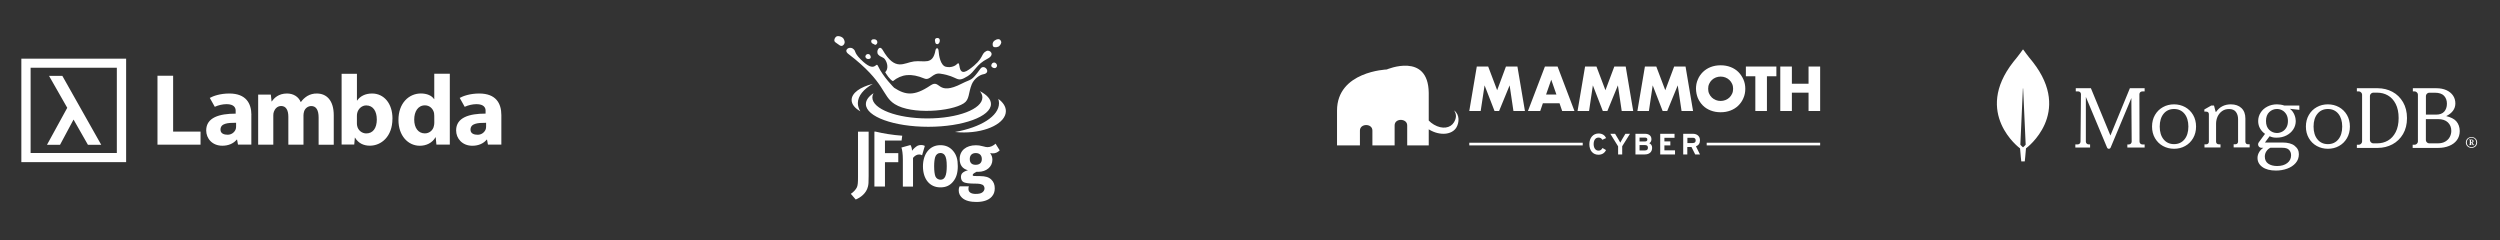 <?xml version="1.0" encoding="UTF-8" standalone="no"?>
<svg xmlns="http://www.w3.org/2000/svg" xmlns:xlink="http://www.w3.org/1999/xlink" xmlns:serif="http://www.serif.com/" width="100%" height="100%" viewBox="0 0 1102 106" version="1.1" xml:space="preserve" style="fill-rule:evenodd;clip-rule:evenodd;stroke-linejoin:round;stroke-miterlimit:2;">
    <rect x="0" y="0" width="1102" height="106" fill="#333333" stroke="none"/>
    <g transform="matrix(1,0,0,1,-2,-794.672)">
        <g transform="matrix(1.01,0,0,0.768,-3.049,510.105)">
            <g id="lambda-wh" transform="matrix(1,0,0,0.766,-234.163,-92.164)">
                <g transform="matrix(0.818,0,0,0.64,238.835,602.928)">
                    <rect x="0.401" y="1.8" width="278.886" height="278.886" style="fill:none;"></rect>
                </g>
                <g transform="matrix(0.375,0,0,0.644,246.653,644.36)">
                    <path d="M181.51,90.48L213.42,90.48L213.42,105.72L163.3,105.72L163.3,25.48L181.51,25.48L181.51,90.48ZM4.87,5.62L126.81,5.62L126.81,126L4.87,126L4.87,5.62ZM15.65,115.39L116,115.39L116,16.22L15.65,16.22L15.65,115.39ZM37.08,25.64L58.29,62.82L34.69,105.88L49.89,105.88L65.62,76.49L82.37,105.88L97.85,105.88L52.56,25.63L37.08,25.64ZM348.81,46.2C344.927,46.111 341.094,47.101 337.74,49.06C334.797,50.869 332.247,53.249 330.24,56.06L330,56.06C327.5,49.99 321.55,46.18 314.05,46.18C304.05,46.18 298.93,51.65 296.43,55.35L296.07,55.35L295.24,47.49L280.48,47.49L280.48,105.7L298.1,105.7L298.1,71.79C298.042,70.252 298.283,68.717 298.81,67.27C299.88,64.27 302.62,60.72 307.26,60.72C312.98,60.72 315.6,65.72 315.6,73.1L315.6,105.72L333.22,105.72L333.22,71.72C333.212,70.142 333.451,68.573 333.93,67.07C335.036,63.389 338.417,60.827 342.26,60.76C348.1,60.76 350.84,65.64 350.84,74.1L350.84,105.76L368.45,105.76L368.45,71.44C368.45,54.06 360,46.2 348.81,46.2ZM485.43,23.2L503.53,23.2L503.53,105.67L487.93,105.67L487.1,97.1L486.86,97.1C483.17,103.65 476.14,106.98 468.64,106.98C454.83,106.98 443.76,95.2 443.76,77.1C443.64,57.46 455.9,46.15 469.83,46.15C476.98,46.15 482.57,48.65 485.19,52.7L485.43,52.7L485.43,23.2ZM485.43,72.1C485.41,71.026 485.33,69.955 485.19,68.89C484.12,64.01 480.19,59.96 474.6,59.96C466.38,59.96 462.1,67.34 462.1,76.51C462.1,86.39 466.98,92.58 474.48,92.58C479.599,92.638 484.062,88.972 485,83.94C485.351,82.579 485.512,81.175 485.48,79.77L485.43,72.1ZM563.51,71.26L563.51,105.67L547.91,105.67L546.84,99.84L546.48,99.84C542.66,104.48 536.68,106.98 529.75,106.98C517.92,106.98 510.87,98.41 510.87,89.12C510.87,74 526.26,69.56 545.16,69.56L545.16,66.07C545.16,62.98 543.49,58.57 534.53,58.57C529.808,58.635 525.151,59.688 520.86,61.66L515.06,51.31C519.12,49.05 527.12,46.19 537.76,46.19C557.23,46.19 563.51,57.62 563.51,71.31L563.51,71.26ZM545.76,80.26C535.76,80.26 527.65,80.94 527.61,88.26C527.61,92.93 531.9,94.19 535.96,94.19C540.201,94.222 544.014,91.528 545.4,87.52C545.645,86.508 545.766,85.471 545.76,84.43L545.76,80.26ZM436.76,75.5C436.76,96.44 423.6,106.9 410.44,106.9C403.74,106.9 397.28,104.4 393.17,97.51L393,97.51L392.3,105.59L377.6,105.59L377.6,23.25L395.44,23.25L395.44,54.38L395.67,54.38C399.08,49.38 405.07,46.18 413.06,46.18C426.81,46.18 436.91,57.71 436.8,75.55L436.76,75.5ZM418.54,76.22C418.54,67.22 414.54,60.04 406.21,60.04C401.39,60.04 396.93,63.73 395.75,68.96C395.514,70.054 395.396,71.171 395.4,72.29L395.4,80.86C395.39,81.94 395.507,83.018 395.75,84.07C396.813,88.995 401.173,92.562 406.21,92.63C413.89,92.68 418.58,86.73 418.58,76.27L418.54,76.22ZM272.54,71.22L272.54,105.63L257,105.63L255.93,99.8L255.57,99.8C251.74,104.44 245.77,106.94 238.84,106.94C227,107 220,98.46 220,89.17C220,74.05 235.39,69.61 254.29,69.61L254.29,66.07C254.29,62.98 252.62,58.57 243.66,58.57C238.941,58.634 234.287,59.687 230,61.66L224.19,51.31C228.26,49.05 236.26,46.19 246.9,46.19C266.33,46.19 272.61,57.62 272.61,71.31L272.54,71.22ZM254.79,80.22C244.79,80.22 236.68,80.9 236.64,88.22C236.64,92.89 240.93,94.15 244.99,94.15C249.232,94.185 253.046,91.49 254.43,87.48C254.675,86.468 254.796,85.431 254.79,84.39L254.79,80.22Z" style="fill:white;fill-rule:nonzero;"></path>
                </g>
            </g>
        </g>
        <g transform="matrix(1.01,0,0,0.768,-3.049,510.105)">
            <g id="jfrog-wh" transform="matrix(1,0,0,0.766,281.563,-92.405)">
                <g transform="matrix(0.818,0,0,0.641,10.614,602.926)">
                    <rect x="0.401" y="1.8" width="278.886" height="278.886" style="fill:none;"></rect>
                </g>
                <g transform="matrix(0.344,0,0,0.591,75.471,604.916)">
                    <path d="M131.8,182.9L120.3,186.1C121.3,189 122.1,194.2 122.1,201.2L122.1,235.6L135,235.6L135,199.2C137.4,196.3 140,194.9 142.8,194.9C144.2,194.9 145.3,195.2 146.5,195.9L150,184C148,183.1 147.1,182.9 145.2,182.9C143.8,182.9 142.1,183.2 141,183.7C138.6,184.9 135.6,187.6 133.7,190.2C133.7,187.3 133,185 131.8,182.9ZM87.4,165.9L86,165.9L86,235.5L99.4,235.5L99.4,204.7L116.3,204.7L116.3,193.2L99.4,193.2L99.4,177.2L120.5,177.2L121.3,171.1C108.6,170.2 97.1,168.2 87.4,165.9ZM56.1,244.8L62.3,252C68.3,249.6 75.8,244.2 77.8,235.6C78.5,232.8 78.7,231 78.7,221.9L78.7,166L65.2,166L65.2,223.4C65.2,230.9 64.9,233.7 63.9,236.3C62.6,239.2 59.5,242.6 56.1,244.8ZM177.8,209.5C177.8,221.7 175.4,226.9 169.9,226.9C167.4,226.9 164.6,225.5 163.4,222.7C162.4,220.1 161.8,215.7 161.8,209.7C161.8,204.6 162.3,201 163.1,198.2C164.1,195 166.6,193 169.7,193C172,193 174,194 175.2,195.7C177,198.1 177.8,202.6 177.8,209.5ZM185.7,229.5C189.9,224.5 191.8,218.4 191.8,209.6C191.8,201.3 190.1,195.6 186.2,190.8C182,185.6 176.6,183.1 169.6,183.1C156.4,183.1 147.6,193.8 147.6,210C147.6,226.2 156.3,236.6 169.6,236.6C177.1,236.7 182,233.9 185.7,229.5ZM222.3,200.7C222.3,205.4 219.5,208 214.5,208C210,208 207,205.9 207,200.7C207,195.9 209.8,193.1 214.6,193.1C219.4,193.1 222.3,195.9 222.3,200.7ZM245,189.7L239.7,181.2C236.7,184 233.1,185.6 229.6,185.6C228,185.6 227.1,185.4 223.6,184.5C220.1,183.5 217.6,183.2 214.8,183.2C202.3,183.2 194.2,190 194.2,200.6C194.2,208.2 197.6,213 204.7,214.9C201.8,215.6 198.7,217.1 197.3,218.8C196.3,220 195.8,221.6 195.8,223.5C195.8,225.1 196.2,226.5 196.8,227.7C197.5,228.8 198.4,229.7 199.6,230.2C201.9,231.1 205.6,231.7 211.3,231.8C214.3,231.8 216.1,231.9 216.7,231.9C220.2,232.1 222,232.7 223.4,233.4C224.7,234.2 225.7,236 225.7,238C225.7,240 224.5,242 222.6,243.2C220.9,244.4 218.1,244.9 214.5,244.9C208.6,244.9 205.3,242.7 205.3,238.6C205.3,236.8 205.5,236.4 205.9,235.3L194.1,235.3C193.6,236.3 193,237.7 193,240.5C193,244 194.3,247 197,249.6C201.4,253.9 208.6,255.1 215.5,255.1C223.1,255.1 230.5,253.3 234.8,248.5C237.5,245.5 238.7,242.2 238.7,237.9C238.7,233.3 237.4,229.8 234.5,226.9C231.1,223.6 227.2,222.4 219.7,222.3L212.8,222.2C211.5,222.2 210.7,221.7 210.7,221C210.7,219.6 212.5,218.4 215.8,216.8C216.8,216.9 217.1,216.9 217.7,216.9C228.1,216.9 235.7,210.5 235.7,201.6C235.7,198.2 234.7,195.6 232.8,193.2C234.4,193.4 234.9,193.5 236.1,193.5C239.5,193.5 242.2,192.4 245,189.7ZM84,105.4C68,109.3 57.1,117 57.1,125.8C57.1,131.3 61.3,136.3 68.2,140.2C66.1,136.9 65,133.3 65,129.7C65.1,120.6 72.2,112.1 84,105.4ZM252.8,139.9C252.8,134.1 249.2,128.8 243.2,124.4C243.7,126.2 244.1,128 244.1,129.8C244.1,146.3 221,160.5 188.2,166.4C191.9,166.8 195.7,167 199.7,167C229,166.9 252.8,154.8 252.8,139.9ZM233.9,130.9C233.9,124.8 228.7,119.2 219.8,114.6C221.9,117.1 223,119.8 223,122.6C223,137.3 191.8,149.2 153.2,149.2C114.7,149.2 83.4,137.3 83.4,122.6C83.4,120.7 83.9,118.9 84.9,117.2C78.7,121.3 75.2,126 75.2,131C75.2,146.9 110.7,159.8 154.5,159.8C198.3,159.8 233.9,146.7 233.9,130.9ZM199.3,130.1C183.1,140.5 133.3,144.5 111.9,131.1C95.1,120.6 100.9,103.9 52.8,67.3C46.5,62.5 54,57.4 58.7,60.7C63.4,64 59.1,64.8 68.6,74.3C87.8,93.5 87.6,76.2 90.6,82.8C97,96.5 111,110.3 111,110.3C125.1,119.5 136.3,121.5 157.1,107.4C170.3,98.5 164.9,121.6 197.2,104.9C209,98.8 208.5,102.9 220.5,86.2C225.5,79.3 235,91.5 224.2,93.2C219.9,93.9 212.6,98.6 209.5,106C205,117.1 206.9,125.3 199.3,130.1ZM109.5,101.9C105.5,100.1 101.3,93.3 99.7,90.6C104.2,86.2 102.4,78.9 99.8,74.9C97.3,70.9 94.2,72 90.9,68.3C87.5,64.6 92.2,55 96.5,62.4C112.6,90.1 123.2,78.6 136.3,76.9C148.9,75.3 160.1,82.2 163.5,62.7C164.1,59.5 167.2,58.8 167.5,64C167.8,69.3 169.8,82.1 176.7,83.7C183.6,85.4 189.2,82.1 190.8,80.3C192.4,78.5 193.3,78.7 194,83.3C194.7,87.8 196.5,94.1 206.2,87.1C226.1,72.9 220.4,67.4 228.2,63.7C232.6,61.6 239.6,68.4 229.5,73.5C215.1,80.8 213.6,89.8 204.5,95.5C189.2,105.1 193.9,95.9 169.3,92.4C159.8,91.1 156.8,101.6 149.4,98.6C132.5,91.6 120.6,93 109.5,101.9ZM162.8,50.6C163.4,54.8 164.1,54.7 165.6,55C167.1,55.4 169,53 169,50.8C169.1,48.5 168,47.1 165.8,47.2C163.5,47.3 162.7,48.4 162.8,50.6ZM236.8,58.1C238.6,59.8 243.4,58.7 244.5,57.4C247.4,54.2 247.5,52.3 246,50.1C244.5,48 241.4,48.3 238.3,50.6C235.2,52.9 235.8,57.2 236.8,58.1ZM235.5,79.3C234,81.3 233.9,82.8 235,83.9C236.2,85.1 238.6,86.1 240.3,84.8C242,83.4 242,81.4 240.6,79.7C239.1,77.9 237.1,77.9 235.5,79.3ZM83.7,54.3C86,55 87.1,57.2 89,54.7C90,53.5 90.1,51.8 88.8,50C88,48.9 84.2,48.1 82.6,49.7C81,51.3 82.5,53.9 83.7,54.3ZM36.8,52.9C41,55.5 43.7,59.4 46.9,55.9C48,54.7 49.3,52.6 47,48.4C45.3,45.3 39.8,44.1 37.9,45.3C35.9,46.4 33.5,50.9 36.8,52.9ZM75.5,72.8C76.8,74.2 79.1,74.1 80.5,73.3C81.8,72.5 81.6,70.4 80.3,68.6C79.5,67.5 77.1,66.9 75.5,68.6C73.9,70.3 74.6,71.8 75.5,72.8Z" style="fill:white;fill-rule:nonzero;"></path>
                </g>
            </g>
        </g>
        <g transform="matrix(1.01,0,0,0.768,-3.049,510.105)">
            <g id="mammoth-wh" transform="matrix(1,0,0,0.766,112.625,-92.405)">
                <g transform="matrix(0.818,0,0,0.641,467.056,602.926)">
                    <rect x="0.401" y="1.8" width="278.886" height="278.886" style="fill:none;"></rect>
                </g>
                <g transform="matrix(0.99,0,0,1.699,10.942,-750.04)">
                    <path d="M584.93,856.041C582.567,856.041 580.892,857.975 580.892,860.724C580.892,863.603 582.481,865.408 584.887,865.408C586.52,865.408 587.637,864.634 588.239,863.345L586.692,862.443C586.219,863.259 585.747,863.603 584.93,863.603C583.555,863.603 582.782,862.357 582.782,860.724C582.782,859.049 583.555,857.846 584.93,857.846C585.747,857.846 586.262,858.189 586.606,858.834L588.282,858.06C587.723,856.857 586.649,856.041 584.93,856.041ZM596.789,856.17L595.5,858.318C595.156,858.877 594.684,859.779 594.512,860.08C594.34,859.736 593.867,858.834 593.523,858.318L592.235,856.17L590.129,856.17L593.566,861.713L593.566,865.279L595.371,865.279L595.371,861.67L598.808,856.17L596.789,856.17ZM607.315,860.338C607.917,859.994 608.261,859.349 608.261,858.576C608.261,857.029 607.144,856.17 605.382,856.17L601.214,856.17L601.214,865.279L605.339,865.279C607.273,865.279 608.561,864.247 608.561,862.357C608.604,861.326 608.046,860.681 607.315,860.338ZM618.658,863.474L613.975,863.474L613.975,861.283L616.596,861.283L616.596,859.521L613.975,859.521L613.975,857.932L618.444,857.932L618.444,856.17L612.128,856.17L612.128,865.279L618.658,865.279L618.658,863.474ZM627.896,861.713C629.056,861.24 629.658,860.381 629.658,859.049C629.658,857.115 628.24,856.17 626.521,856.17L622.268,856.17L622.268,865.279L624.072,865.279L624.072,862.013L625.92,862.013L627.552,865.279L629.658,865.279L627.896,861.713ZM605.425,863.517L603.019,863.517L603.019,861.154L605.425,861.154C606.327,861.154 606.714,861.541 606.714,862.314C606.714,863.087 606.327,863.517 605.425,863.517ZM521.255,845.858C522.544,847.749 522.158,849.51 521.212,851.1C519.666,853.678 516.099,854.322 512.361,852.131C511.502,851.616 510.729,851.014 510.084,850.327L510.084,838.124C509.869,819.993 491.566,827.813 491.566,827.813C491.566,827.813 469.654,828.629 469.654,845.944L469.654,861.283L479.75,861.283L479.75,854.752C479.75,851.53 485.25,851.487 485.25,854.752L485.25,861.283L495.046,861.283L495.046,852.475C495.046,849.167 500.589,849.295 500.589,852.475L500.589,861.283L510.084,861.283L510.084,854.194C510.17,854.236 510.256,854.322 510.342,854.365C514.982,857.115 520.31,856.686 522.286,853.377C523.532,851.229 523.833,847.792 521.255,845.858ZM577.97,860.123L527.958,860.123L527.958,861.283L577.97,861.283L577.97,860.123ZM682.634,860.123L632.622,860.123L632.622,861.283L682.634,861.283L682.634,860.123ZM626.478,860.252L624.115,860.252L624.115,857.932L626.478,857.932C627.294,857.932 627.767,858.275 627.767,859.092C627.767,859.865 627.337,860.252 626.478,860.252ZM605.425,859.564L603.019,859.564L603.019,857.846L605.339,857.846C606.112,857.846 606.456,858.146 606.456,858.705C606.456,859.221 606.155,859.564 605.425,859.564ZM628.712,840.402C629.271,841.648 630.001,842.765 630.947,843.71C631.892,844.655 633.052,845.386 634.384,845.901C635.716,846.417 637.177,846.675 638.766,846.675C640.356,846.675 641.817,846.417 643.149,845.901C644.481,845.386 645.641,844.655 646.586,843.71C647.531,842.765 648.305,841.691 648.82,840.402C649.379,839.156 649.637,837.781 649.637,836.32C649.637,834.859 649.379,833.527 648.82,832.238C648.262,830.992 647.531,829.875 646.586,828.93C645.641,827.984 644.481,827.254 643.149,826.738C641.817,826.223 640.356,825.965 638.766,825.965C637.177,825.965 635.716,826.223 634.384,826.738C633.052,827.254 631.935,827.984 630.947,828.93C630.001,829.875 629.228,830.949 628.712,832.238C628.154,833.484 627.896,834.859 627.896,836.32C627.939,837.781 628.197,839.113 628.712,840.402ZM568.904,846.116L574.318,846.116L566.885,826.524L561.299,826.524L553.823,846.116L559.237,846.116L560.397,842.722L567.744,842.722L568.904,846.116ZM670.174,826.524L665.061,826.524L665.061,846.116L670.174,846.116L670.174,838.038L677.521,838.038L677.521,846.116L682.634,846.116L682.634,826.524L677.521,826.524L677.521,834.086L670.174,834.086L670.174,826.524ZM663.343,830.82L663.343,826.524L649.894,826.524L649.894,830.82L654.062,830.82L654.062,846.116L659.175,846.116L659.175,830.82L663.343,830.82ZM607.144,846.116L608.819,834.816L613.202,846.116L615.221,846.116L619.861,834.816L621.537,846.116L626.607,846.116L623.299,826.524L618.272,826.524L614.362,836.964L610.409,826.524L605.382,826.524L602.074,846.116L607.144,846.116ZM580.763,846.116L582.438,834.816L586.821,846.116L588.84,846.116L593.481,834.816L595.156,846.116L600.226,846.116L596.918,826.524L591.891,826.524L587.981,836.964L584.028,826.524L579.001,826.524L575.693,846.116L580.763,846.116ZM532.985,846.116L534.704,834.816L539.086,846.116L541.105,846.116L545.746,834.816L547.421,846.116L552.491,846.116L549.183,826.524L544.113,826.524L540.246,836.964L536.293,826.524L531.266,826.524L527.958,846.116L532.985,846.116ZM633.696,834.172C633.997,833.527 634.384,832.926 634.899,832.453C635.415,831.98 635.974,831.594 636.661,831.336C637.348,831.078 638.036,830.949 638.766,830.949C639.497,830.949 640.227,831.078 640.872,831.336C641.559,831.594 642.118,831.98 642.633,832.453C643.149,832.926 643.536,833.527 643.836,834.172C644.137,834.816 644.266,835.546 644.266,836.32C644.266,837.093 644.137,837.824 643.836,838.468C643.536,839.113 643.149,839.714 642.633,840.187C642.118,840.659 641.516,841.046 640.872,841.304C640.184,841.562 639.497,841.691 638.766,841.691C638.036,841.691 637.305,841.562 636.661,841.304C635.974,841.046 635.415,840.659 634.899,840.187C634.384,839.714 633.997,839.113 633.696,838.468C633.396,837.824 633.267,837.093 633.267,836.32C633.267,835.546 633.396,834.816 633.696,834.172ZM561.815,838.855L564.092,832.324L566.369,838.855L561.815,838.855Z" style="fill:white;"></path>
                </g>
            </g>
        </g>
        <g transform="matrix(1.01,0,0,0.768,-3.049,510.105)">
            <g id="mongo-wh" transform="matrix(1,0,0,0.766,-56.313,-92.405)">
                <g transform="matrix(0.818,0,0,0.641,923.499,602.926)">
                    <rect x="0.401" y="1.8" width="278.886" height="278.886" style="fill:none;"></rect>
                </g>
                <g transform="matrix(0.99,0,0,1.699,10.942,-750.04)">
                    <path d="M1054.67,843.189C1053.12,843.189 1051.72,843.516 1050.44,844.171C1049.17,844.826 1048.17,845.712 1047.46,846.849C1046.75,847.966 1046.38,849.218 1046.38,850.547C1046.38,851.742 1046.65,852.84 1047.21,853.822C1047.75,854.766 1048.48,855.556 1049.4,856.211L1046.65,859.948C1046.3,860.411 1046.26,861.027 1046.51,861.528C1046.78,862.048 1047.28,862.356 1047.86,862.356L1048.65,862.356C1047.88,862.876 1047.27,863.493 1046.84,864.225C1046.34,865.053 1046.09,865.92 1046.09,866.806C1046.09,868.463 1046.82,869.831 1048.27,870.852C1049.69,871.873 1051.7,872.393 1054.22,872.393C1055.98,872.393 1057.65,872.104 1059.18,871.545C1060.72,870.987 1061.97,870.158 1062.9,869.079C1063.84,868.001 1064.32,866.691 1064.32,865.188C1064.32,863.608 1063.74,862.491 1062.39,861.412C1061.24,860.507 1059.43,860.025 1057.17,860.025L1049.46,860.025C1049.44,860.025 1049.42,860.006 1049.42,860.006C1049.42,860.006 1049.4,859.968 1049.42,859.948L1051.43,857.251C1051.97,857.502 1052.47,857.656 1052.91,857.752C1053.37,857.849 1053.89,857.887 1054.47,857.887C1056.09,857.887 1057.56,857.56 1058.83,856.905C1060.1,856.25 1061.12,855.363 1061.86,854.227C1062.59,853.11 1062.95,851.857 1062.95,850.528C1062.95,849.103 1062.26,846.502 1060.37,845.173C1060.37,845.154 1060.39,845.154 1060.39,845.154L1064.53,845.616L1064.53,843.709L1057.9,843.709C1056.86,843.362 1055.78,843.189 1054.67,843.189ZM1051.76,862.337L1056.98,862.337C1058.42,862.337 1059.35,862.626 1059.97,863.242C1060.58,863.859 1060.89,864.687 1060.89,865.65C1060.89,867.057 1060.33,868.213 1059.21,869.079C1058.1,869.946 1056.59,870.389 1054.74,870.389C1053.12,870.389 1051.78,870.023 1050.79,869.33C1049.81,868.636 1049.31,867.577 1049.31,866.228C1049.31,865.381 1049.54,864.591 1050,863.897C1050.46,863.204 1051.02,862.703 1051.76,862.337ZM947.011,824.483C944.939,822.025 943.154,819.527 942.79,819.009C942.751,818.97 942.694,818.97 942.655,819.009C942.291,819.527 940.506,822.025 938.434,824.483C920.646,847.17 941.235,862.48 941.235,862.48L941.408,862.595C941.561,864.958 941.945,868.358 941.945,868.358L943.48,868.358C943.48,868.358 943.864,864.977 944.018,862.595L944.19,862.461C944.209,862.48 964.799,847.17 947.011,824.483ZM1014.2,844.416C1012.72,843.611 1011.08,843.189 1009.3,843.189C1007.52,843.189 1005.85,843.591 1004.4,844.416C1002.92,845.221 1001.76,846.391 1000.89,847.867C1000.03,849.344 999.593,851.07 999.593,852.987C999.593,854.905 1000.03,856.631 1000.89,858.107C1001.76,859.584 1002.92,860.754 1004.4,861.559C1005.87,862.364 1007.52,862.786 1009.3,862.786C1011.08,862.786 1012.74,862.383 1014.2,861.559C1015.67,860.754 1016.84,859.584 1017.7,858.107C1018.56,856.631 1019,854.905 1019,852.987C1019,851.07 1018.56,849.344 1017.7,847.867C1016.84,846.391 1015.67,845.24 1014.2,844.416ZM1082.02,844.416C1080.54,843.611 1078.9,843.189 1077.12,843.189C1075.34,843.189 1073.67,843.591 1072.22,844.416C1070.75,845.221 1069.58,846.391 1068.72,847.867C1067.86,849.344 1067.42,851.07 1067.42,852.987C1067.42,854.905 1067.86,856.631 1068.72,858.107C1069.58,859.584 1070.75,860.754 1072.22,861.559C1073.69,862.364 1075.34,862.786 1077.12,862.786C1078.9,862.786 1080.56,862.383 1082.02,861.559C1083.49,860.754 1084.66,859.584 1085.52,858.107C1086.38,856.631 1086.82,854.905 1086.82,852.987C1086.82,851.07 1086.38,849.344 1085.52,847.867C1084.66,846.391 1083.47,845.24 1082.02,844.416ZM981.245,856.943L972.665,836.137L972.646,836.08L965.97,836.08L965.97,837.478L967.048,837.478C967.375,837.478 967.682,837.612 967.913,837.842C968.144,838.072 968.26,838.379 968.26,838.704L968.067,859.644C968.067,860.295 967.529,860.832 966.874,860.851L965.778,860.87L965.778,862.25L972.28,862.25L972.28,860.87L971.607,860.851C970.953,860.832 970.414,860.295 970.414,859.644L970.414,839.911L979.764,862.25C979.898,862.575 980.206,862.786 980.552,862.786C980.899,862.786 981.206,862.575 981.341,862.25L990.479,840.409L990.614,859.644C990.614,860.315 990.075,860.851 989.402,860.87L988.709,860.87L988.709,862.25L996.327,862.25L996.327,860.87L995.288,860.87C994.634,860.87 994.095,860.315 994.076,859.663L994.019,838.723C994.019,838.053 994.557,837.517 995.211,837.497L996.327,837.478L996.327,836.08L989.825,836.08L981.245,856.943ZM1139.15,862.08C1138.77,861.872 1138.48,861.57 1138.25,861.21C1138.04,860.832 1137.93,860.435 1137.93,860C1137.93,859.565 1138.04,859.149 1138.25,858.79C1138.46,858.412 1138.77,858.128 1139.15,857.92C1139.53,857.712 1139.95,857.599 1140.43,857.599C1140.9,857.599 1141.32,857.712 1141.7,857.92C1142.08,858.128 1142.37,858.431 1142.6,858.79C1142.81,859.168 1142.92,859.565 1142.92,860C1142.92,860.435 1142.81,860.851 1142.6,861.21C1142.39,861.589 1142.08,861.872 1141.7,862.08C1141.32,862.288 1140.9,862.402 1140.43,862.402C1139.97,862.402 1139.53,862.288 1139.15,862.08ZM1133.7,850.626C1132.85,849.645 1131.21,848.818 1129.28,848.375C1131.94,847.047 1133.31,845.181 1133.31,842.776C1133.31,841.467 1132.96,840.294 1132.27,839.293C1131.58,838.293 1130.59,837.484 1129.34,836.926C1128.08,836.368 1126.62,836.08 1124.96,836.08L1114.57,836.08L1114.57,837.484L1115.39,837.484C1115.74,837.484 1116.05,837.619 1116.36,837.927C1116.65,838.215 1116.8,838.543 1116.8,838.889L1116.8,859.593C1116.8,859.939 1116.65,860.266 1116.36,860.555C1116.07,860.843 1115.74,860.997 1115.39,860.997L1114.49,860.997L1114.49,862.402L1125.77,862.402C1127.49,862.402 1129.09,862.113 1130.53,861.536C1131.98,860.959 1133.14,860.112 1133.97,858.996C1134.81,857.88 1135.24,856.514 1135.24,854.936C1135.22,853.243 1134.72,851.8 1133.7,850.626ZM1105.56,837.658C1103.61,836.618 1101.43,836.08 1099.08,836.08L1089.89,836.08L1089.89,837.484L1090.8,837.484C1091.14,837.484 1091.44,837.619 1091.75,837.927C1092.04,838.215 1092.19,838.543 1092.19,838.889L1092.19,859.593C1092.19,859.939 1092.04,860.266 1091.75,860.555C1091.46,860.843 1091.14,860.997 1090.8,860.997L1089.89,860.997L1089.89,862.402L1099.08,862.402C1101.43,862.402 1103.61,861.863 1105.56,860.824C1107.51,859.785 1109.1,858.246 1110.25,856.283C1111.4,854.321 1111.99,851.954 1111.99,849.26C1111.99,846.566 1111.4,844.219 1110.25,842.237C1109.08,840.236 1107.51,838.697 1105.56,837.658ZM1041.07,860.507C1040.86,860.296 1040.74,860.009 1040.74,859.665L1040.74,849.408C1040.74,847.456 1040.16,845.925 1039.01,844.834C1037.87,843.743 1036.29,843.189 1034.32,843.189C1031.56,843.189 1029.38,844.299 1027.86,846.48C1027.84,846.518 1027.78,846.537 1027.72,846.537C1027.66,846.537 1027.62,846.499 1027.62,846.442L1026.91,843.705L1025.72,843.705L1022.65,845.447L1022.65,846.403L1023.44,846.403C1023.81,846.403 1024.12,846.499 1024.33,846.69C1024.54,846.882 1024.65,847.169 1024.65,847.571L1024.65,859.646C1024.65,859.99 1024.54,860.277 1024.33,860.487C1024.12,860.698 1023.83,860.813 1023.48,860.813L1022.71,860.813L1022.71,862.21L1029.77,862.21L1029.77,860.813L1029,860.813C1028.65,860.813 1028.36,860.698 1028.15,860.487C1027.93,860.277 1027.82,859.99 1027.82,859.646L1027.82,851.647C1027.82,850.632 1028.05,849.618 1028.47,848.623C1028.92,847.647 1029.57,846.825 1030.44,846.193C1031.31,845.561 1032.35,845.255 1033.55,845.255C1034.9,845.255 1035.92,845.676 1036.56,846.518C1037.19,847.36 1037.52,848.451 1037.52,849.752L1037.52,859.626C1037.52,859.971 1037.4,860.258 1037.19,860.468C1036.98,860.679 1036.69,860.794 1036.34,860.794L1035.57,860.794L1035.57,862.19L1042.63,862.19L1042.63,860.794L1041.86,860.794C1041.57,860.832 1041.3,860.717 1041.07,860.507ZM942.713,862.153C942.713,862.153 941.792,861.366 941.542,860.962L941.542,860.924L942.655,836.22C942.655,836.144 942.77,836.144 942.77,836.22L943.883,860.924L943.883,860.962C943.634,861.366 942.713,862.153 942.713,862.153ZM1141.49,861.797C1141.82,861.627 1142.05,861.362 1142.24,861.059C1142.41,860.738 1142.51,860.378 1142.51,859.981C1142.51,859.584 1142.41,859.225 1142.24,858.903C1142.07,858.582 1141.82,858.336 1141.49,858.166C1141.17,857.996 1140.83,857.901 1140.43,857.901C1140.03,857.901 1139.68,857.996 1139.36,858.166C1139.04,858.336 1138.81,858.601 1138.61,858.903C1138.44,859.225 1138.35,859.584 1138.35,859.981C1138.35,860.378 1138.44,860.738 1138.61,861.059C1138.79,861.381 1139.04,861.627 1139.36,861.797C1139.68,861.967 1140.03,862.061 1140.43,862.061C1140.83,862.061 1141.19,861.967 1141.49,861.797ZM1139.4,861.135L1139.4,860.965L1139.43,860.946L1139.55,860.946C1139.59,860.946 1139.62,860.927 1139.64,860.908C1139.68,860.87 1139.68,860.851 1139.68,860.813L1139.68,859.055C1139.68,859.017 1139.66,858.979 1139.64,858.96C1139.61,858.922 1139.59,858.922 1139.55,858.922L1139.43,858.922L1139.4,858.903L1139.4,858.733L1139.43,858.714L1140.43,858.714C1140.71,858.714 1140.92,858.771 1141.09,858.903C1141.27,859.036 1141.34,859.206 1141.34,859.433C1141.34,859.603 1141.29,859.773 1141.15,859.887C1141.02,860.019 1140.86,860.095 1140.67,860.114L1140.9,860.189L1141.34,860.889C1141.38,860.946 1141.42,860.965 1141.48,860.965L1141.59,860.965L1141.61,860.984L1141.61,861.154L1141.59,861.173L1141,861.173L1140.96,861.154L1140.35,860.133L1140.2,860.133L1140.2,860.813C1140.2,860.851 1140.22,860.889 1140.24,860.908C1140.27,860.946 1140.29,860.946 1140.33,860.946L1140.44,860.946L1140.48,860.965L1140.48,861.135L1140.44,861.154L1139.43,861.154L1139.4,861.135ZM1015.61,852.987C1015.61,855.346 1015.04,857.263 1013.89,858.644C1012.76,860.025 1011.21,860.734 1009.3,860.734C1007.38,860.734 1005.83,860.025 1004.7,858.644C1003.56,857.263 1002.98,855.346 1002.98,852.987C1002.98,850.629 1003.56,848.711 1004.7,847.331C1005.83,845.95 1007.38,845.24 1009.3,845.24C1011.21,845.24 1012.76,845.95 1013.89,847.331C1015.04,848.73 1015.61,850.629 1015.61,852.987ZM1083.43,852.987C1083.43,855.346 1082.86,857.263 1081.71,858.644C1080.58,860.025 1079.03,860.734 1077.12,860.734C1075.2,860.734 1073.65,860.025 1072.53,858.644C1071.38,857.263 1070.8,855.346 1070.8,852.987C1070.8,850.61 1071.38,848.711 1072.53,847.331C1073.65,845.95 1075.2,845.24 1077.12,845.24C1079.03,845.24 1080.58,845.95 1081.71,847.331C1082.84,848.73 1083.43,850.629 1083.43,852.987ZM1120.76,859.958C1120.47,859.67 1120.31,859.343 1120.31,858.996L1120.31,849.703L1125.67,849.703C1127.56,849.703 1129.01,850.184 1130.01,851.146C1131.02,852.108 1131.52,853.358 1131.52,854.898C1131.52,855.821 1131.29,856.726 1130.86,857.553C1130.42,858.4 1129.76,859.073 1128.88,859.593C1128.01,860.112 1126.93,860.382 1125.67,860.382L1121.72,860.382C1121.37,860.401 1121.06,860.247 1120.76,859.958ZM1108.3,849.222C1108.3,851.685 1107.86,853.762 1107,855.436C1106.14,857.111 1104.99,858.361 1103.57,859.169C1102.16,859.978 1100.59,860.382 1098.91,860.382L1097.05,860.382C1096.71,860.382 1096.4,860.247 1096.09,859.939C1095.81,859.65 1095.65,859.323 1095.65,858.977L1095.65,839.447C1095.65,839.101 1095.79,838.793 1096.09,838.485C1096.38,838.196 1096.71,838.042 1097.05,838.042L1098.91,838.042C1100.59,838.042 1102.16,838.446 1103.57,839.255C1104.99,840.063 1106.14,841.313 1107,842.987C1107.86,844.661 1108.3,846.759 1108.3,849.222ZM1140.37,859.906C1140.52,859.906 1140.65,859.868 1140.73,859.773C1140.81,859.698 1140.86,859.565 1140.86,859.414C1140.86,859.263 1140.83,859.149 1140.75,859.055C1140.67,858.96 1140.56,858.922 1140.43,858.922L1140.35,858.922C1140.31,858.922 1140.27,858.941 1140.26,858.96C1140.22,858.998 1140.22,859.017 1140.22,859.055L1140.22,859.906L1140.37,859.906ZM1056.98,855.229C1056.25,855.614 1055.46,855.826 1054.67,855.826C1053.38,855.826 1052.24,855.363 1051.27,854.458C1050.31,853.553 1049.83,852.223 1049.83,850.528C1049.83,848.833 1050.31,847.504 1051.27,846.598C1052.24,845.693 1053.38,845.231 1054.67,845.231C1055.47,845.231 1056.25,845.423 1056.98,845.828C1057.71,846.213 1058.31,846.81 1058.79,847.6C1059.25,848.39 1059.5,849.372 1059.5,850.528C1059.5,851.703 1059.27,852.686 1058.79,853.456C1058.33,854.246 1057.71,854.843 1056.98,855.229ZM1120.33,847.721L1120.33,839.466C1120.33,839.12 1120.47,838.812 1120.78,838.504C1121.06,838.215 1121.39,838.062 1121.74,838.062L1124.29,838.062C1126.12,838.062 1127.47,838.523 1128.32,839.408C1129.16,840.313 1129.59,841.467 1129.59,842.891C1129.59,844.354 1129.18,845.527 1128.39,846.412C1127.6,847.278 1126.41,847.721 1124.83,847.721L1120.33,847.721Z" style="fill:white;fill-rule:nonzero;"></path>
                </g>
            </g>
        </g>
    </g>
</svg>
